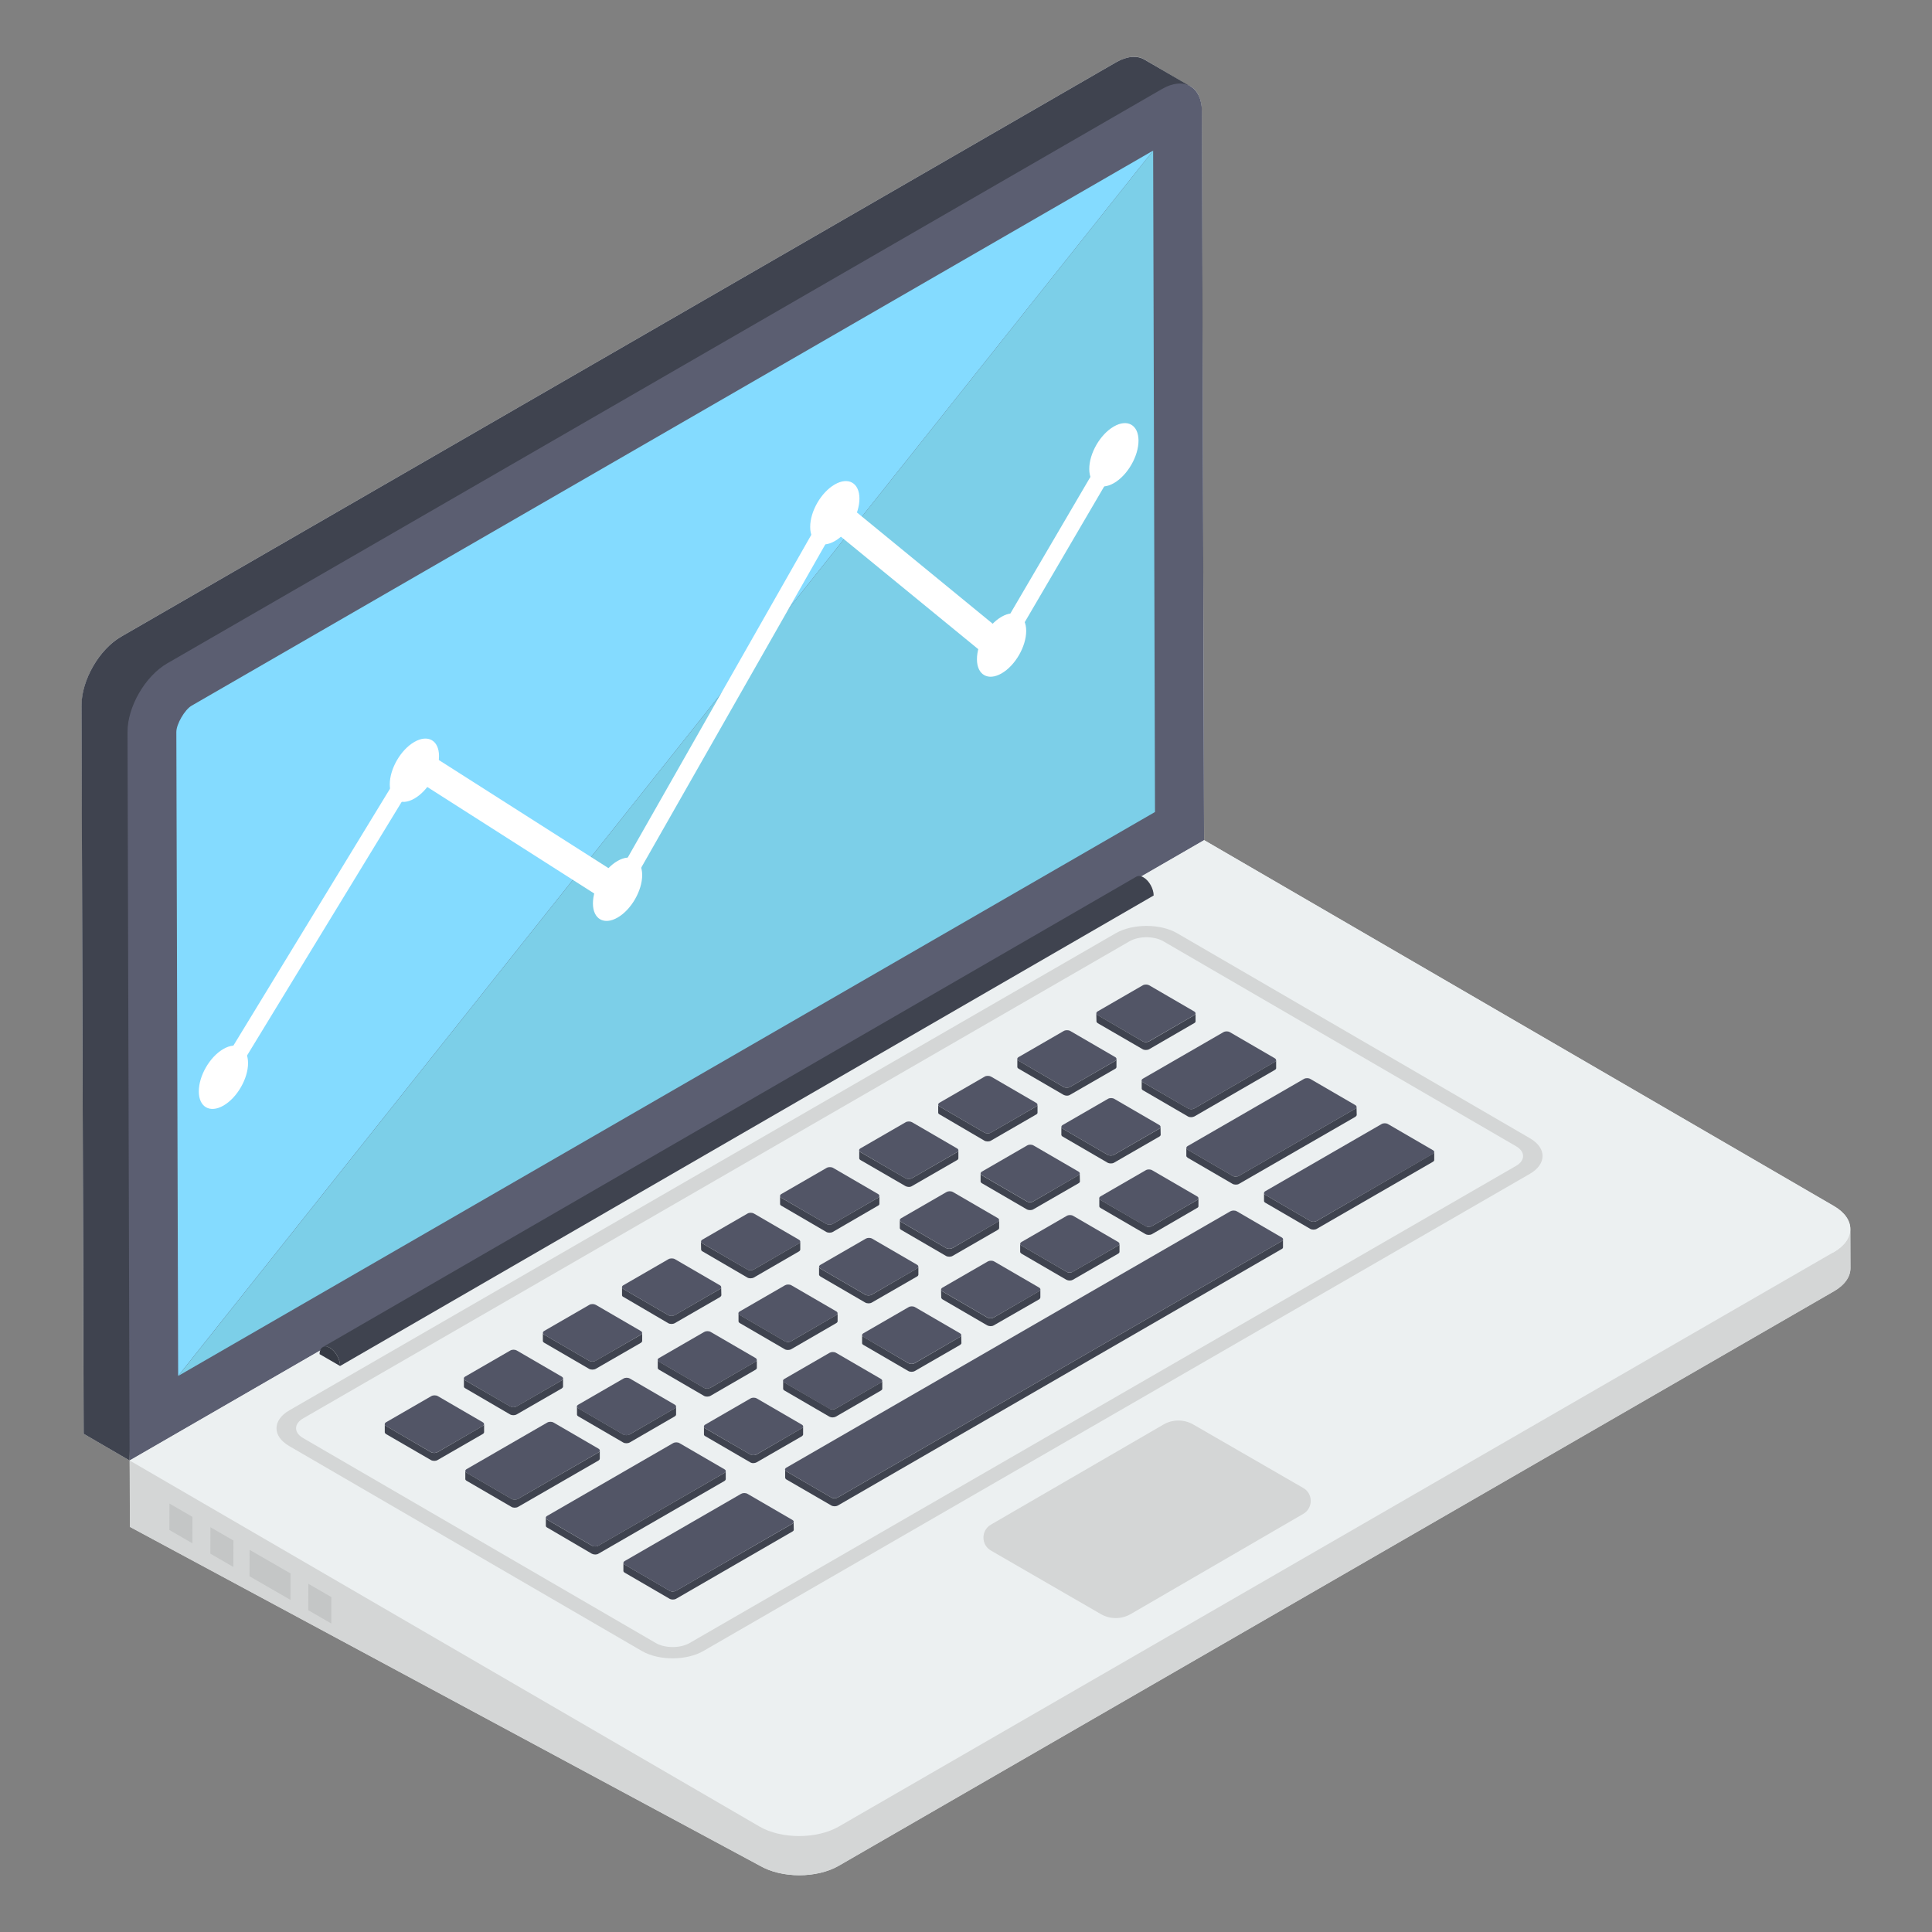 <svg id="Layer_1" enable-background="new 0 0 51 51" height="512" viewBox="0 0 51 51" width="512" xmlns="http://www.w3.org/2000/svg"><rect x="0" y="0" width="51" height="51" fill="#808080" stroke="none"/><g><g><path d="m48.845 32.447v1.03c0 .22-.14.44-.44.61l-26.26 15.16c-.58.34-1.51.34-2.09 0l-16.62-8.94-.01-1.75-1.22-.71-.05-19.23c0-.67.46-1.47 1.04-1.81l26.26-15.16c.3-.17.56-.19.75-.08l1.19.7.02.01h.01c.19.11.3.34.3.67l.06 19.23 16.63 9.66c.29.17.43.39.43.61z" fill="#ecf0f1"/></g><g><g><g><g><g><path d="m31.423 2.278c-.189-.112-.025.109-.318.281l-26.262 15.161c-.581.336-1.046 1.145-1.046 1.813l-.375 19.022-1.214-.706-.056-19.23c0-.667.465-1.477 1.046-1.813l26.262-15.161c.293-.168.56-.185.749-.073z" fill="#3f434f"/></g></g><g><path d="m30.675 2.349c.58-.335 1.052-.066 1.054.6l.055 19.229-28.363 16.376-.055-19.229c-.002-.667.467-1.478 1.047-1.813z" fill="#5b5e71"/></g><g><g><path d="m3.421 38.555.009 1.753 16.625 8.942c.577.336 1.511.336 2.093 0l26.262-15.161c.293-.168.439-.392.439-.611l-.009-1.027c0 .22-.146.439-.439.607z" fill="#d4d6d6"/></g></g><g><g><path d="m3.423 38.554 16.626 9.662c.576.335 1.513.335 2.094 0l26.26-15.161c.583-.336.586-.879.01-1.214l-16.626-9.662z" fill="#ecf0f1"/></g></g><g><g><g><path d="m8.14 41.808-.002.698.607.351.002-.698z" fill="#c4c6c6"/></g></g><g><g><path d="m6.589 40.912-.002.698 1.08.623.002-.698z" fill="#c4c6c6"/></g></g><g><g><path d="m5.555 40.315-.002.698.607.351.002-.698z" fill="#c4c6c6"/></g></g><g><g><path d="m4.473 39.69-.002.698.607.351.002-.698z" fill="#c4c6c6"/></g></g></g><g><g><g><path d="m28.975 26.698c-.046.027-.046.072-.001.099l1.187.69c.046.027.125.027.171 0l1.191-.688c.05-.029.046-.072.001-.099l-1.187-.69c-.046-.027-.122-.029-.171 0z" fill="#525566"/></g></g><g><g><path d="m26.89 27.903c-.05.029-.046.072-.001.099l1.187.69c.046.027.122.029.171 0l1.191-.688c.046-.027.046-.072.001-.099l-1.187-.69c-.046-.027-.125-.027-.171 0z" fill="#525566"/></g></g><g><g><path d="m24.801 29.109c-.046.027-.046.072-.001.099l1.187.69c.046.027.125.027.171 0l1.195-.69c.046-.027.043-.07-.003-.097l-1.187-.69c-.046-.027-.122-.029-.168-.002z" fill="#525566"/></g></g><g><g><path d="m30.173 28.472c-.05.029-.05.07-.001.099l1.184.688c.046.027.122.029.171 0l2.122-1.225c.05-.029.046-.072.001-.099l-1.184-.688c-.049-.029-.122-.029-.171 0z" fill="#525566"/></g></g><g><g><path d="m28.054 29.696c-.046.027-.05.07-.001.099l1.184.688c.046.027.125.027.171 0l1.191-.688c.05-.029.046-.072.001-.099l-1.184-.688c-.049-.029-.122-.029-.171 0z" fill="#525566"/></g></g><g><g><path d="m25.922 30.926c-.046.027-.05.07-.001.099l1.184.688c.046.027.125.027.171 0l1.195-.69c.046-.027.043-.07-.003-.097l-1.184-.688c-.049-.029-.122-.029-.168-.002z" fill="#525566"/></g></g><g><g><path d="m23.79 32.157c-.046.027-.05.07-.001.099l1.184.688c.046.027.125.027.171 0l1.195-.69c.046-.027.046-.072.001-.099l-1.184-.688c-.049-.029-.125-.027-.171 0z" fill="#525566"/></g></g><g><g><path d="m21.658 33.388c-.046.027-.05.07-.001.099l1.184.688c.046.027.125.027.171 0l1.195-.69c.046-.027.046-.072.001-.099l-1.184-.688c-.049-.029-.125-.027-.171-0z" fill="#525566"/></g></g><g><g><path d="m19.53 34.617c-.05.029-.05.07-.001.099l1.184.688c.046.027.122.029.171 0l1.191-.688c.046-.027.046-.072.001-.099l-1.184-.688c-.049-.029-.125-.027-.171 0z" fill="#525566"/></g></g><g><g><path d="m17.398 35.848c-.05.029-.05.07-.001.099l1.184.688c.046.027.122.029.171 0l1.191-.688c.046-.027.046-.072.001-.099l-1.184-.688c-.049-.029-.125-.027-.171 0z" fill="#525566"/></g></g><g><g><path d="m15.266 37.079c-.05.029-.05.07-.001.099l1.184.688c.046.027.122.029.171 0l1.191-.688c.05-.029.046-.072.001-.099l-1.184-.688c-.049-.029-.122-.029-.171 0z" fill="#525566"/></g></g><g><g><path d="m22.715 30.313c-.049.029-.046.072-.001.099l1.187.69c.046.027.122.029.171 0l1.191-.688c.05-.029.046-.072.001-.099l-1.187-.69c-.046-.027-.122-.029-.171 0z" fill="#525566"/></g></g><g><g><path d="m20.626 31.519c-.046.027-.046.072-.001.099l1.187.69c.046.027.125.027.171 0l1.195-.69c.046-.027.046-.072.001-.099l-1.187-.69c-.046-.027-.125-.027-.171 0z" fill="#525566"/></g></g><g><g><path d="m18.541 32.723c-.046.027-.046.072-.001.099l1.187.69c.046.027.125.027.171 0l1.191-.688c.05-.029.046-.072.001-.099l-1.187-.69c-.046-.027-.122-.029-.171 0z" fill="#525566"/></g></g><g><g><path d="m16.455 33.927c-.049.029-.046.072-.001.099l1.187.69c.046.027.122.029.171 0l1.191-.688c.046-.027.046-.072.001-.099l-1.187-.69c-.046-.027-.125-.027-.171 0z" fill="#525566"/></g></g><g><g><path d="m14.366 35.133c-.046.027-.046.072-.001.099l1.187.69c.046.027.125.027.171 0l1.195-.69c.046-.027.043-.07-.003-.097l-1.187-.69c-.046-.027-.122-.029-.168-.002z" fill="#525566"/></g></g><g><g><path d="m12.28 36.338c-.05.029-.046.072-.001.099l1.187.69c.046.027.122.029.171 0l1.191-.688c.05-.029.046-.072.001-.099l-1.187-.69c-.046-.027-.122-.029-.171 0z" fill="#525566"/></g></g><g><g><path d="m10.191 37.544c-.046.027-.046.072-.001.099l1.187.69c.046.027.125.027.171 0l1.195-.69c.046-.027.046-.072.001-.099l-1.187-.69c-.046-.027-.125-.027-.171 0z" fill="#525566"/></g></g><g><g><path d="m12.319 38.78c-.046.027-.05.07-.001.099l1.184.688c.046.027.125.027.171 0l2.125-1.227c.049-.029.046-.072.001-.099l-1.184-.688c-.049-.029-.122-.029-.171-0z" fill="#525566"/></g></g><g><g><path d="m31.353 30.252c-.046.027-.05.07-.001.099l1.184.688c.049.029.125.027.171 0l3.066-1.77c.05-.029.05-.07.001-.099l-1.184-.688c-.049-.029-.122-.029-.171 0z" fill="#525566"/></g></g><g><g><path d="m29.053 31.58c-.046.027-.05.07-.001.099l1.184.688c.049.029.125.027.171 0l1.195-.69c.046-.027.046-.069-.003-.097l-1.184-.688c-.049-.029-.122-.029-.168-.002z" fill="#525566"/></g></g><g><g><path d="m26.968 32.784c-.049.029-.05.07-.001.099l1.184.688c.049.029.122.029.171 0l1.191-.688c.05-.029.05-.07.001-.099l-1.184-.688c-.049-.029-.122-.029-.171 0z" fill="#525566"/></g></g><g><g><path d="m24.879 33.99c-.046.027-.05.07-.001.099l1.184.688c.049.029.125.027.171 0l1.195-.69c.046-.027.05-.07.001-.099l-1.184-.688c-.049-.029-.125-.027-.171 0z" fill="#525566"/></g></g><g><g><path d="m22.793 35.194c-.046.027-.05.07-.001.099l1.184.688c.049.029.125.027.171 0l1.191-.688c.05-.029.05-.07.001-.099l-1.184-.688c-.049-.029-.122-.029-.171 0z" fill="#525566"/></g></g><g><g><path d="m20.707 36.399c-.049.029-.05.07-.001.099l1.184.688c.049.029.122.029.171 0l1.191-.688c.046-.027.05-.07.001-.099l-1.184-.688c-.049-.029-.125-.027-.171 0z" fill="#525566"/></g></g><g><g><path d="m18.618 37.605c-.046.027-.05.07-.001.099l1.184.688c.049.029.125.027.171 0l1.195-.69c.046-.027.046-.069-.003-.097l-1.184-.688c-.049-.029-.122-.029-.168-.002z" fill="#525566"/></g></g><g><g><path d="m14.444 40.015c-.046.027-.05.07-.001.099l1.184.688c.049.029.125.027.171 0l3.323-1.919c.05-.029.05-.07.001-.099l-1.184-.688c-.049-.029-.122-.029-.171 0z" fill="#525566"/></g></g><g><g><path d="m33.403 31.443c-.046.027-.05.07-.001.099l1.184.688c.049.029.125.027.171 0l3.066-1.77c.05-.029.05-.07.001-.099l-1.184-.688c-.049-.029-.122-.029-.171 0z" fill="#525566"/></g></g><g><g><path d="m33.832 32.764-11.717 6.765c-.048.026-.121.03-.173 0l-1.182-.688c-.052-.026-.048-.074 0-.1l11.717-6.765c.048-.026.121-.03.173 0l1.182.688c.052.03.048.074-0.0.1z" fill="#525566"/></g></g><g><g><path d="m12.742 37.855-1.194.688c-.043.027-.123.027-.171 0l-1.188-.688c-.021-.016-.032-.032-.032-.048v-.213c0 .016.011.037.032.048l1.188.693c.048.027.123.027.171 0l1.194-.693c.027-.011.037-.032.037-.048v.208c0 .021-.011.037-.037.053z" fill="#3f434f"/></g><g><path d="m12.278 36.645c-.021-.011-.032-.027-.032-.048v-.208c0 .016.011.032.032.048l1.188.688c.048.027.123.032.171 0l1.194-.688c.021-.011.032-.032.032-.048v.213c0 .016-.011.032-.032.048l-1.194.688c-.048.027-.123.027-.171 0z" fill="#3f434f"/></g><g><path d="m16.457 34.236c-.027-.011-.037-.032-.037-.048v-.213c0 .021.011.037.037.053l1.183.688c.048.027.123.027.171 0l1.194-.688c.021-.011.032-.032.032-.048l.005.208c0 .021-.016.037-.037.053l-1.194.688c-.048.027-.123.027-.171 0z" fill="#3f434f"/></g><g><path d="m20.886 35.403 1.188-.688c.027-.011.037-.032.037-.048v.208c0 .021-.011.037-.037.053l-1.188.688c-.048.027-.128.027-.171 0l-1.183-.688c-.027-.016-.037-.032-.037-.053v-.208c0 .016.011.032.037.048l1.183.688c.043.027.117.032.171 0z" fill="#3f434f"/></g><g><path d="m20.949 40.178.005.203c0 .021-.016.037-.037.048l-3.07 1.775c-.048.027-.123.027-.171 0l-1.183-.688c-.027-.016-.037-.032-.037-.048v-.213c0 .016.011.037.037.048l1.183.688c.048.032.123.027.171 0l3.07-1.769c.016-.016.032-.027.032-.043z" fill="#3f434f"/></g><g><path d="m20.624 31.827c-.021-.011-.032-.027-.032-.048v-.208c0 .016.011.032.032.048l1.188.688c.048.027.123.027.171 0l1.194-.688c.027-.016.037-.032.037-.053v.213c0 .016-.011.037-.037.048l-1.194.693c-.048.027-.123.027-.171 0z" fill="#3f434f"/></g><g><path d="m14.367 35.446c-.027-.016-.037-.032-.037-.053v-.208c0 .016.011.037.037.048l1.183.688c.048.027.128.027.171 0l1.199-.688c.021-.011.032-.032.032-.048v.213c0 .016-.011.032-.032.048l-1.194.688c-.048.027-.128.027-.176 0z" fill="#3f434f"/></g><g><path d="m18.62 37.913c-.027-.011-.037-.032-.037-.048v-.208c0 .016.011.032.032.048l1.188.688c.048.027.123.027.171 0l1.194-.693c.021-.011.032-.027.032-.048v.213c0 .016-.011.032-.032.048l-1.194.688c-.048.027-.123.032-.171 0z" fill="#3f434f"/></g><g><path d="m18.508 32.983-.005-.208c0 .016.016.032.037.048l1.188.688c.043.027.123.027.171 0l1.189-.688c.027-.016.037-.032.037-.048v.208c0 .021-.011.037-.037.053l-1.189.688c-.048.027-.128.027-.171 0l-1.188-.693c-.021-.011-.032-.032-.032-.048z" fill="#3f434f"/></g><g><path d="m16.622 37.865 1.188-.688c.027-.016.037-.032.037-.048v.208c0 .021-.011.037-.037.053l-1.188.688c-.048.027-.128.027-.171 0l-1.183-.688c-.027-.016-.037-.032-.037-.053v-.208c0 .016.011.032.037.048l1.183.688c.043.027.117.027.171 0z" fill="#3f434f"/></g><g><path d="m15.801 38.553-2.127 1.226c-.048.027-.128.027-.171 0l-1.183-.688c-.027-.016-.037-.032-.037-.048v-.213c0 .016.011.037.037.048l1.183.688c.043.027.123.027.171 0l2.127-1.226c.021-.016.032-.032.032-.048v.208c0 .021-.011.037-.032.053z" fill="#3f434f"/></g><g><path d="m18.583 36.847-1.183-.688c-.027-.016-.037-.032-.037-.053v-.208c0 .016.011.032.037.048l1.183.688c.043.027.117.027.171 0l1.188-.688c.027-.011.037-.032.037-.048v.208c0 .021-.011.037-.037.053l-1.188.688c-.048.027-.128.027-.171 0z" fill="#3f434f"/></g><g><path d="m19.121 39.096-3.326 1.919c-.043.027-.117.027-.171 0l-1.183-.693c-.021-.011-.032-.027-.032-.048v-.208c0 .016.011.032.032.048l1.183.688c.053.027.128.027.171 0l3.326-1.919c.027-.016.037-.032.037-.048v.208c0 .016-.011.037-.037.053z" fill="#3f434f"/></g><g><path d="m21.893 37.396-1.183-.688c-.027-.016-.037-.032-.037-.048v-.213c0 .016.011.037.032.048l1.188.688c.048.032.117.032.171 0l1.189-.688c.027-.011.037-.032.037-.048v.213c0 .016-.011.032-.037.048l-1.189.688c-.053.027-.123.027-.171 0z" fill="#3f434f"/></g><g><path d="m24.803 29.418c-.027-.011-.037-.032-.037-.048v-.213c0 .021.011.037.037.053l1.183.688c.048.027.128.027.171 0l1.194-.688c.027-.016.037-.032.037-.048v.208c0 .021-.011.037-.032.048l-1.199.693c-.043.027-.123.027-.171 0z" fill="#3f434f"/></g><g><path d="m28.15 33.783-1.183-.688c-.021-.016-.037-.032-.037-.048v-.213c0 .016.016.037.037.048l1.183.688c.048.032.123.032.171 0l1.194-.688c.021-.011.037-.032.037-.048v.208c0 .021-.011.037-.037.053l-1.194.688c-.048.027-.117.027-.171 0z" fill="#3f434f"/></g><g><path d="m23.977 36.192-1.183-.688c-.027-.016-.037-.032-.037-.048v-.213c0 .021.011.037.037.048l1.183.693c.048.027.123.027.171 0l1.194-.693c.016-.011.032-.027.032-.043l.005.208c0 .016-.016.032-.037.048l-1.194.688c-.048.027-.123.027-.171 0z" fill="#3f434f"/></g><g><path d="m25.144 32.946 1.194-.693c.027-.011.037-.032.037-.048v.208c0 .021-.011.037-.037.053l-1.194.688c-.043.027-.123.027-.171 0l-1.183-.688c-.021-.011-.037-.032-.037-.048v-.213c0 .021.011.037.037.053l1.183.688c.048.027.123.027.171 0z" fill="#3f434f"/></g><g><path d="m23.012 34.177 1.194-.693c.027-.011.037-.032.037-.048v.208c0 .021-.011.037-.037.053l-1.194.688c-.043.027-.123.027-.171 0l-1.183-.688c-.021-.016-.037-.032-.037-.048v-.213c0 .021.011.037.037.053l1.183.688c.048.027.123.027.171 0z" fill="#3f434f"/></g><g><path d="m26.061 34.987-1.183-.688c-.021-.016-.032-.032-.032-.048l-.005-.213c0 .021.016.037.037.053l1.183.688c.048.027.128.027.171 0l1.194-.693c.027-.011.037-.032.037-.048v.208c0 .021-.011.037-.032.053l-1.199.688c-.043.027-.117.027-.171 0z" fill="#3f434f"/></g><g><path d="m26.892 28.213c-.027-.016-.037-.032-.037-.048v-.213c0 .016.011.037.032.048l1.188.693c.048.027.123.027.171 0l1.194-.688c.021-.016.032-.032.032-.053v.213c0 .016-.011.037-.032.048l-1.194.688c-.048.032-.123.027-.171 0z" fill="#3f434f"/></g><g><path d="m22.714 30.622c-.021-.011-.032-.032-.032-.048v-.213c0 .021.011.037.032.053l1.188.688c.048.027.123.027.171 0l1.194-.688c.021-.016.032-.032.032-.048v.208c0 .016-.011.037-.032.048l-1.194.688c-.048.032-.123.027-.171 0z" fill="#3f434f"/></g><g><path d="m27.276 31.715 1.194-.693c.016-.011.032-.021.032-.037l.005.203c0 .016-.011.032-.037.048l-1.194.688c-.043.027-.123.027-.171 0l-1.183-.688c-.021-.011-.037-.032-.037-.048v-.213c0 .021.011.037.037.053l1.183.688c.048.027.123.027.171-0z" fill="#3f434f"/></g><g><path d="m28.944 26.961-.005-.213c0 .021.016.037.037.048l1.188.693c.043.027.123.027.171 0l1.188-.688c.027-.016.037-.032.037-.053v.213c0 .016-.011.037-.037.048l-1.188.688c-.048.027-.128.027-.171 0l-1.188-.688c-.021-.016-.032-.032-.032-.048z" fill="#3f434f"/></g><g><path d="m29.237 30.692-1.183-.688c-.021-.011-.037-.032-.037-.048v-.208c0 .016.011.032.037.048l1.183.688c.048.027.123.027.171 0l1.194-.688c.021-.016.032-.032.032-.053l.005.213c0 .016-.016.037-.037.048l-1.194.688c-.043.027-.123.027-.171 0z" fill="#3f434f"/></g><g><path d="m33.831 32.765c.027-.016.037-.032.037-.053v.213c0 .016-.011.037-.037.048l-11.714 6.769c-.048.027-.123.027-.171 0l-1.188-.688c-.021-.016-.032-.032-.032-.053v-.208c0 .016.011.037.032.048l1.183.688c.053.032.128.027.176 0z" fill="#3f434f"/></g><g><path d="m30.239 32.578-1.183-.688c-.027-.016-.037-.032-.037-.048v-.213c0 .016.011.037.032.048l1.188.688c.048.032.123.027.171 0l1.194-.688c.021-.016.032-.032.032-.048v.213c0 .016-.011.032-.032.043l-1.194.693c-.048.027-.123.027-.171 0z" fill="#3f434f"/></g><g><path d="m31.529 29.258 2.121-1.226c.021-.011.037-.032.037-.048v.213c0 .016-.011.032-.037.048l-2.121 1.226c-.053.027-.128.027-.171 0l-1.183-.688c-.027-.016-.037-.032-.037-.053v-.208c0 .016.011.037.032.048l1.188.688c.043.027.117.032.171-0z" fill="#3f434f"/></g><g><path d="m32.707 31.038 3.065-1.769c.027-.016.037-.032.037-.048l.005.208c0 .021-.016.037-.037.053l-3.07 1.769c-.043.027-.123.027-.171 0l-1.183-.688c-.021-.016-.037-.032-.037-.053v-.208c0 .016.016.032.037.048l1.183.688c.048.032.128.027.171 0z" fill="#3f434f"/></g><g><path d="m37.86 30.409v.213c0 .016-.011.032-.037.048l-3.065 1.769c-.048.027-.123.027-.171 0l-1.183-.688c-.027-.016-.037-.032-.037-.048v-.213c0 .021.011.037.037.053l1.183.688c.048.027.123.027.171 0l3.065-1.775c.027-.011.037-.032.037-.048z" fill="#3f434f"/></g></g><g><g><path d="m16.493 41.206c-.046.027-.05.07-.001.099l1.184.688c.049.029.125.027.171 0l3.069-1.772c.046-.027.05-.07.001-.099l-1.184-.688c-.049-.029-.125-.027-.171 0z" fill="#525566"/></g></g><g><g><g><path d="m29.451 24.636c.449-.259 1.179-.259 1.625 0l9.311 5.411c.446.259.444.682-.005.941l-21.814 12.594c-.449.259-1.179.259-1.625-0l-9.311-5.411c-.446-.259-.444-.682.005-.941zm-12.141 18.735c.246.143.647.143.895 0l21.814-12.594c.248-.143.249-.375.003-.518l-9.311-5.411c-.246-.143-.647-.143-.895 0l-21.814 12.594c-.247.143-.249.375-.003.518z" fill="#d4d6d6"/></g></g></g></g><g><g><path d="m34.402 39.963-4.548 2.641c-.249.145-.548.145-.793.005l-2.899-1.676c-.267-.15-.267-.53-.009-.684l4.553-2.641c.245-.145.548-.145.793-.005l2.904 1.676c.263.149.263.53 0.0.684z" fill="#d4d6d6"/></g></g></g><g><g><g><path d="m8.519 35.561c.048-.028.113-.024.187.017.154.089.272.307.272.481l21.476-12.42c0-.174-.117-.392-.27-.479-.074-.044-.141-.046-.189-.017z" fill="#3f434f"/></g></g><g><g><path d="m8.707 35.579c-.151-.087-.271-.008-.272.166l.543.314c0-.174-.119-.391-.271-.48z" fill="#363a44"/></g></g></g></g><g><g><path d="m30.442 3.974-25.739 32.347-.048-16.998c0-.209.221-.586.4-.693z" fill="#84dbff"/></g><g><path d="m30.44 3.977-25.735 32.344 25.784-14.886z" fill="#7ccfe8"/></g></g><g><g><path d="m16.3 22.728c.36-.208.651-.042.652.371.001.411-.288.914-.648 1.122-.36.208-.651.039-.652-.371-.001-.414.288-.914.648-1.122z" fill="#fff"/></g></g><g><g><path d="m10.937 19.586c.36-.208.651-.042.652.371.001.411-.288.914-.648 1.122s-.651.039-.652-.371c-.001-.414.288-.914.648-1.122z" fill="#fff"/></g></g><g><g><g><path d="m22.028 13.042 4.385 3.594 2.782-4.749.378.227-3.202 5.471-4.375-3.583-5.685 9.983-5.346-3.411-4.934 8.093-.368-.249 5.325-8.735 5.331 3.397z" fill="#fff"/></g></g><g><g><path d="m26.437 16.282c.36-.208.651-.042.652.371.001.411-.288.914-.648 1.122-.36.208-.651.039-.652-.371-.001-.414.288-.914.648-1.122z" fill="#fff"/></g></g><g><g><path d="m22.035 12.789c.36-.208.651-.042.652.371.001.411-.288.914-.648 1.122s-.651.039-.652-.371c-.001-.414.288-.914.648-1.122z" fill="#fff"/></g></g><g><g><path d="m29.402 11.259c.36-.208.651-.042.652.371.001.411-.288.914-.648 1.122-.36.208-.651.039-.652-.371-.001-.414.288-.914.648-1.122z" fill="#fff"/></g></g><g><g><path d="m5.896 27.691c.36-.208.651-.042.652.371.001.411-.288.914-.648 1.122-.36.208-.651.039-.652-.371-.001-.414.288-.914.648-1.122z" fill="#fff"/></g></g></g></g></g></svg>